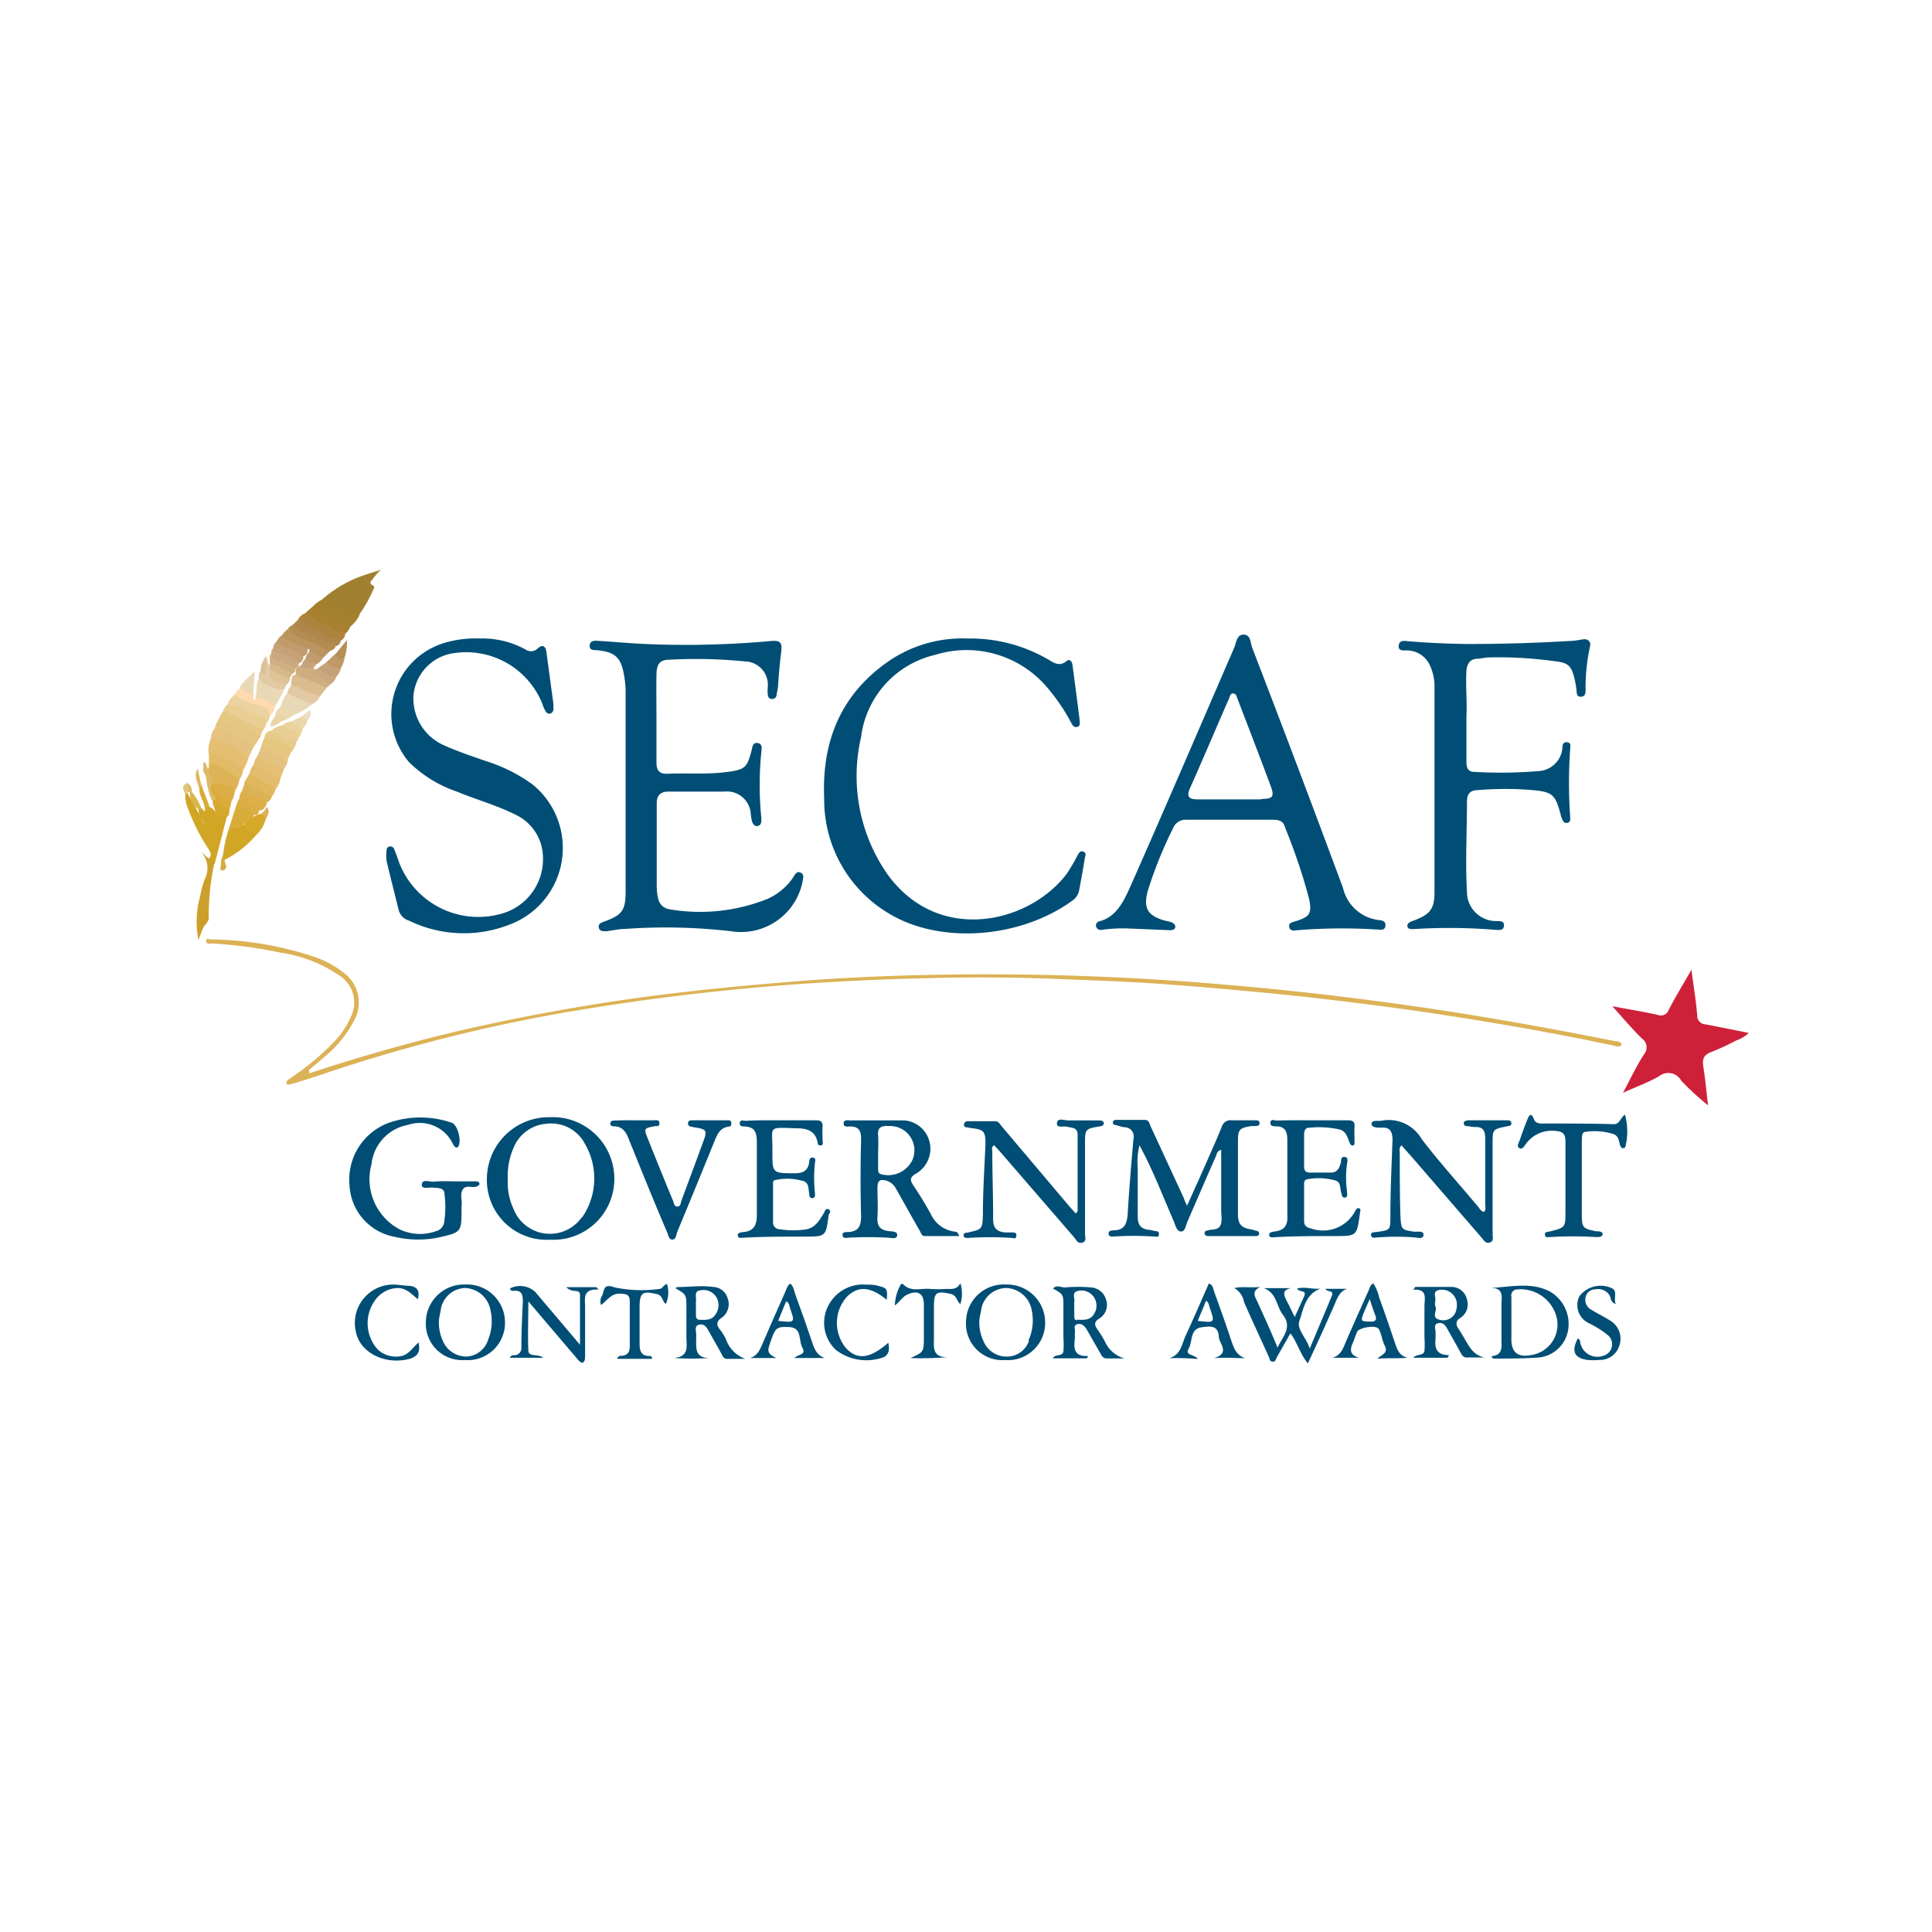<svg xmlns="http://www.w3.org/2000/svg" viewBox="0 0 144 144"><title>secaf</title><g id="Awards"><path d="M48.93,53.57v3.28c0,.58.22.85.84.82,1.44-.06,2.89.06,4.34-.12s1.57-.34,1.91-1.62c.06-.24.07-.6.44-.55s.32.37.29.64a24.57,24.57,0,0,0,0,5c0,.23,0,.48-.26.54s-.39-.16-.45-.39-.05-.3-.08-.46A1.78,1.78,0,0,0,54,59c-1.38,0-2.77,0-4.15,0-.58,0-.91.24-.9.88,0,2,0,4,0,6,0,.33,0,.67.09,1a1,1,0,0,0,.85.89A13.52,13.52,0,0,0,57.2,67a4.48,4.48,0,0,0,1.92-1.61c.13-.19.25-.49.55-.35s.18.43.15.67a4.68,4.68,0,0,1-5,3.74,42.34,42.34,0,0,0-8.27-.21c-.46,0-.93.13-1.39.17-.22,0-.48,0-.53-.28s.18-.36.4-.44c1.37-.5,1.6-.84,1.6-2.3V51.49a7.08,7.08,0,0,0-.11-1.12c-.22-1.37-.67-1.78-2.05-1.91-.24,0-.54,0-.52-.34s.28-.37.54-.36c1.37.08,2.75.22,4.13.26a70,70,0,0,0,8.81-.24c.75-.07.89.11.79.87S58.06,50.2,58,51c0,.26-.08.53-.12.79a.31.31,0,0,1-.37.3c-.24,0-.27-.2-.29-.38s0-.31,0-.46a1.74,1.74,0,0,0-1.68-1.95,36.23,36.23,0,0,0-5.61-.13c-.74,0-1,.3-1,1.15C48.91,51.39,48.93,52.48,48.93,53.57Z" style="fill:#004e75"/><path d="M72.11,47.59a11.56,11.56,0,0,1,5.94,1.52c.45.25.88.63,1.45.16.21-.18.4,0,.44.31.18,1.37.36,2.73.53,4.1,0,.19.08.44-.19.5s-.36-.17-.45-.33a14.54,14.54,0,0,0-1.72-2.54,7.87,7.87,0,0,0-8.41-2.5,7.2,7.2,0,0,0-5.52,6.13,12.79,12.79,0,0,0,1.95,10.2c3.77,5.25,10.52,3.73,13.37,0a13.48,13.48,0,0,0,.81-1.38c.1-.17.21-.39.45-.28s.13.31.1.47c-.13.81-.28,1.62-.43,2.43a1.23,1.23,0,0,1-.52.76c-3.77,2.74-9.62,3.27-13.48,1.05a9.86,9.86,0,0,1-5-8.67c-.19-4.34,1.29-7.9,5-10.37A9.75,9.75,0,0,1,72.11,47.59Z" style="fill:#004e75"/><path d="M35.74,47.59a6.68,6.68,0,0,1,3.43.82.71.71,0,0,0,.91-.08c.34-.32.58-.18.64.23.18,1.3.35,2.61.53,3.91,0,.11,0,.22,0,.33a.36.36,0,0,1-.22.38c-.21.07-.33-.09-.41-.25a2.05,2.05,0,0,1-.18-.43,6.12,6.12,0,0,0-6.89-3.77,3.51,3.51,0,0,0-2.73,3.08,3.8,3.8,0,0,0,2.23,3.72c1,.46,2.11.83,3.18,1.2a12,12,0,0,1,3.45,1.73A6.09,6.09,0,0,1,38.26,68.8a9.33,9.33,0,0,1-7.77-.18,1.14,1.14,0,0,1-.77-.77c-.3-1.23-.62-2.46-.91-3.69a3.54,3.54,0,0,1,0-.73c0-.17.06-.32.26-.34a.3.3,0,0,1,.31.2c.1.25.2.5.28.75a6.32,6.32,0,0,0,7.69,4.07,4.22,4.22,0,0,0,3-5.09,3.55,3.55,0,0,0-1.85-2.26C37,60,35.51,59.61,34.05,59a9.38,9.38,0,0,1-3.55-2.18,5.53,5.53,0,0,1,2.69-8.92A8,8,0,0,1,35.74,47.59Z" style="fill:#004e75"/><path d="M109.3,53.3c0,1.32,0,2.4,0,3.47,0,.39.08.74.54.76a34.4,34.4,0,0,0,4.87-.06,1.89,1.89,0,0,0,1.74-1.67c0-.21,0-.5.34-.48s.25.32.24.53a36.42,36.42,0,0,0,0,5c0,.18.07.43-.21.48s-.33-.17-.42-.35a1.68,1.68,0,0,1-.09-.32c-.4-1.45-.6-1.63-2.08-1.77a24.05,24.05,0,0,0-4.07,0c-.54,0-.81.25-.82.81,0,2.28-.13,4.55,0,6.82a2.17,2.17,0,0,0,2.23,2.13c.25,0,.55,0,.53.34s-.31.34-.57.32a42.76,42.76,0,0,0-6.2-.06c-.17,0-.4,0-.43-.21s.17-.32.37-.39c1.3-.47,1.65-.86,1.65-2.17,0-5.13,0-10.26,0-15.39a3.66,3.66,0,0,0-.31-1.42,1.89,1.89,0,0,0-1.78-1.19c-.24,0-.62.05-.58-.36s.41-.36.68-.33c1.49.13,3,.19,4.47.21q3.85,0,7.68-.23c.31,0,.62-.08.93-.12s.59.13.5.54a14.2,14.2,0,0,0-.33,3.18c0,.26,0,.55-.35.56s-.3-.31-.33-.54-.08-.53-.14-.79c-.24-1-.49-1.21-1.5-1.32a30.35,30.35,0,0,0-4.86-.28c-.29,0-.57.08-.86.1-.55,0-.78.34-.84.86C109.23,51.15,109.36,52.35,109.3,53.3Z" style="fill:#004e75"/><path d="M23.32,79.91c3.85-1.26,7.74-2.36,11.69-3.26,4.45-1,8.93-1.8,13.46-2.4C52.7,73.7,57,73.31,61.22,73c5.63-.36,11.27-.45,16.9-.33q6.31.14,12.6.67,7.62.63,15.18,1.73c4.86.71,9.7,1.58,14.52,2.54.17,0,.36,0,.46.26-.15.21-.35.12-.53.08-4.27-.91-8.56-1.66-12.87-2.32-3.6-.55-7.22-1-10.85-1.4-3.87-.4-7.75-.74-11.64-1-2-.1-4-.18-6.07-.26q-4.76-.19-9.49-.07c-3.92.09-7.83.27-11.74.59-4.88.4-9.74,1-14.56,1.8A121.25,121.25,0,0,0,24,80.08c-.71.25-1.44.46-2.16.69-.16,0-.38.16-.48,0s.14-.3.27-.4a19.49,19.49,0,0,0,3.28-2.73,6.24,6.24,0,0,0,1.25-1.88,2.38,2.38,0,0,0-.79-3,10.47,10.47,0,0,0-4.43-1.75,34.4,34.4,0,0,0-5.16-.69c-.15,0-.41.09-.41-.18s.19-.13.32-.12a25,25,0,0,1,8,1.39,7.23,7.23,0,0,1,1.91,1.08A2.75,2.75,0,0,1,26.43,76a8.71,8.71,0,0,1-2.32,2.83c-.34.31-.71.61-1.07.91C23,80.14,23.19,79.93,23.32,79.91Z" style="fill:#dcb256"/><path d="M120.18,75c1.27.24,2.34.41,3.4.65a.61.61,0,0,0,.79-.37c.52-1,1.08-1.92,1.7-3,.16,1.24.34,2.31.43,3.39a.64.64,0,0,0,.62.68c1,.19,2.09.41,3.23.64a2.68,2.68,0,0,1-.94.56,18.8,18.8,0,0,1-1.88.87c-.58.21-.66.57-.57,1.12.16,1,.24,2,.35,2.85a21.16,21.16,0,0,1-2-1.84,1.1,1.1,0,0,0-1.66-.33c-.79.46-1.67.77-2.68,1.23.57-1.07,1-2,1.57-2.87a.8.8,0,0,0-.17-1.18C121.67,76.7,121,75.93,120.18,75Z" style="fill:#ce2139"/><path d="M88.48,89.86c.52-1.16,1-2.22,1.47-3.29.38-.86.76-1.71,1.11-2.57a.68.68,0,0,1,.75-.5c.58,0,1.16,0,1.74,0,.15,0,.33,0,.33.21s-.15.2-.28.22l-.33,0c-.91.15-1,.26-1,1.16,0,1.8,0,3.61,0,5.42,0,.7.24,1,.92,1.11a3.74,3.74,0,0,1,.45.12c.12,0,.22.09.21.22s-.13.17-.24.17H90.05c-.14,0-.26-.06-.27-.22s.12-.16.23-.2c.31-.11.72,0,.92-.32s.09-.78.09-1.18c0-1.48,0-3,0-4.51-.32.08-.32.31-.39.47-.72,1.63-1.42,3.26-2.13,4.89-.12.27-.16.74-.48.73s-.41-.47-.54-.78c-.76-1.75-1.45-3.54-2.33-5.23l-.22-.42a5.23,5.23,0,0,0-.13,1.69c0,1.2,0,2.41,0,3.61,0,.63.21.92.8,1,.16,0,.31.07.46.09s.34,0,.32.26-.19.15-.32.15a.33.33,0,0,1-.14,0,22.74,22.74,0,0,0-2.86,0c-.17,0-.4.06-.43-.19s.22-.26.37-.27c.81,0,1-.49,1.05-1.21.11-1.87.27-3.74.43-5.6a.69.69,0,0,0-.6-.87c-.24,0-.47-.11-.71-.16s-.22-.1-.22-.22.12-.17.24-.17h2.14c.32,0,.35.31.45.52l2.46,5.32C88.29,89.5,88.36,89.63,88.48,89.86Z" style="fill:#004e75"/><path d="M80.32,90.28c0-1.89,0-3.78,0-5.67,0-.58-.37-.53-.74-.62s-.84.13-.8-.29.56-.18.87-.19c.73,0,1.47,0,2.2,0,.18,0,.41,0,.42.21s-.23.22-.4.25c-.94.16-1,.21-1,1.2,0,2.27,0,4.55,0,6.82,0,.22.14.54-.2.63s-.43-.17-.58-.36l-5.55-6.42-.44-.48c-.24.15-.14.34-.14.5,0,1.65.07,3.3.06,5,0,.65.26.94.89,1l.53,0c.17,0,.34,0,.31.26s-.2.16-.32.15a23.79,23.79,0,0,0-3.27,0c-.14,0-.35,0-.34-.2s.16-.17.3-.2c1.12-.25,1.11-.26,1.14-1.41,0-1.73.12-3.47.19-5.2,0-.9-.1-1.07-1-1.17a1.65,1.65,0,0,1-.32-.06c-.13,0-.29,0-.28-.23a.26.26,0,0,1,.28-.23c.68,0,1.37,0,2.06,0,.24,0,.36.25.5.41l5.07,6,.42.47Z" style="fill:#004e75"/><path d="M110.61,90.33c.17-.18.09-.39.09-.57,0-1.63,0-3.26,0-4.89,0-.59-.15-.89-.77-.87a1.82,1.82,0,0,1-.46-.06c-.14,0-.35,0-.37-.19s.21-.25.38-.25h2.81c.16,0,.35,0,.36.21s-.18.21-.34.24c-1.06.22-1.06.22-1.06,1.27,0,2.25,0,4.51,0,6.76,0,.22.11.53-.21.63s-.44-.17-.6-.35l-5.19-6-.79-.89c-.2.18-.13.37-.13.54,0,1.58,0,3.17.05,4.75.06,1,.08,1,1.06,1.15.24,0,.68-.09.66.24s-.44.2-.66.18a17.9,17.9,0,0,0-2.74,0c-.18,0-.47.1-.51-.16s.26-.22.44-.25c1-.14,1-.14,1-1.15,0-1.89.09-3.79.16-5.68,0-.64-.18-1-.86-.94-.27,0-.72,0-.7-.3s.47-.17.74-.22a2.84,2.84,0,0,1,3,1.38c1.31,1.71,2.77,3.32,4.17,5C110.24,90,110.34,90.27,110.61,90.33Z" style="fill:#004e75"/><path d="M33.59,88.05H35.4c.12,0,.29,0,.33.14s-.12.22-.25.26c-.33.09-.78-.16-1,.23s0,.83-.08,1.25c0,.11,0,.22,0,.33,0,1.51-.05,1.6-1.51,1.93a7.54,7.54,0,0,1-3.44,0,4.1,4.1,0,0,1-3.4-3.85A4.51,4.51,0,0,1,29,83.68a7.16,7.16,0,0,1,4.66,0c.44.13.76,1.31.51,1.75-.06.11-.14.12-.21.08a.5.5,0,0,1-.18-.2,2.73,2.73,0,0,0-3.36-1.47,3.34,3.34,0,0,0-2.73,2.93,4.23,4.23,0,0,0,2.12,4.87,3.53,3.53,0,0,0,2.67.13.81.81,0,0,0,.62-.64A7.6,7.6,0,0,0,33.13,89c0-.49-.47-.44-.82-.48s-.87.14-.87-.2c0-.49.57-.21.88-.25A10.76,10.76,0,0,1,33.59,88.05Z" style="fill:#004e75"/><path d="M58.19,83.5c.87,0,1.74,0,2.6,0,.37,0,.55.09.52.49s0,.67,0,1c0,.13.1.35-.13.38s-.22-.14-.25-.27c-.17-.78-.76-1-1.45-1-2.37-.07-1.88-.23-1.91,1.72,0,1.64,0,1.62,1.65,1.63.61,0,1-.18,1.09-.81,0-.15.05-.41.29-.36s.16.24.14.41a10.11,10.11,0,0,0,0,2.2c0,.18.06.39-.19.41s-.21-.21-.24-.35c-.07-.37,0-.83-.5-.94a4.18,4.18,0,0,0-2-.06c-.24,0-.19.26-.19.43,0,.89,0,1.79,0,2.68a.5.5,0,0,0,.51.56,6.1,6.1,0,0,0,2,0c.67-.14.95-.69,1.27-1.19.08-.14.12-.4.36-.29s.05.29,0,.43c-.2,1.6-.21,1.6-1.83,1.6s-3,0-4.47.08c-.17,0-.42.08-.47-.14s.25-.27.42-.28c.8-.07,1-.55,1-1.27,0-1.81,0-3.62,0-5.42,0-.67-.11-1.14-.89-1.18-.17,0-.42,0-.38-.27s.29-.15.45-.15C56.4,83.49,57.3,83.5,58.19,83.5Z" style="fill:#004e75"/><path d="M97.83,83.5c.87,0,1.74,0,2.61,0,.36,0,.55.08.52.48s0,.76,0,1.14c0,.1,0,.24-.12.26s-.2-.1-.24-.19c-.16-.39-.25-.85-.73-1a7,7,0,0,0-2.33-.13c-.26,0-.34.25-.34.5,0,.8,0,1.6,0,2.4,0,.31.14.44.44.44h1.54c.51,0,.66-.37.77-.78,0-.15,0-.43.28-.39s.2.32.17.51a7.48,7.48,0,0,0,0,2.06c0,.16.08.41-.14.46s-.25-.2-.29-.35c-.11-.35,0-.83-.5-.94a4.62,4.62,0,0,0-2.06-.07c-.23.06-.21.27-.21.44V91c0,.35.18.49.51.56A2.7,2.7,0,0,0,101,90.28c.07-.11.12-.27.29-.22s.1.2.07.33a.13.13,0,0,0,0,.06c-.23,1.68-.23,1.68-1.89,1.68-1.47,0-2.94,0-4.41.08-.17,0-.42.08-.46-.14s.23-.26.4-.28c.75-.09,1-.48.95-1.22,0-1.87,0-3.75,0-5.62,0-.64-.2-1-.83-1-.18,0-.47,0-.43-.29s.3-.14.46-.14C96.05,83.49,96.94,83.5,97.83,83.5Z" style="fill:#004e75"/><path d="M47.28,83.5c.49,0,1,0,1.47,0,.16,0,.4-.06.4.22s-.19.19-.35.22c-.81.16-.82.16-.52.92q.93,2.33,1.88,4.63c.07.18.09.45.34.44s.23-.3.3-.47q.84-2.25,1.66-4.49c.25-.68.17-.8-.55-.92a2.7,2.7,0,0,1-.39-.08c-.13,0-.25-.09-.24-.26s.15-.21.29-.21h2.67c.14,0,.26,0,.27.23s-.12.23-.25.25c-.6.1-.8.57-1,1.06-.92,2.26-1.84,4.52-2.78,6.77-.08.22-.09.57-.36.58s-.31-.34-.4-.55c-1-2.34-1.94-4.67-2.88-7-.2-.5-.46-.85-1-.89-.16,0-.36,0-.35-.22s.25-.21.42-.21C46.35,83.49,46.82,83.5,47.28,83.5Z" style="fill:#004e75"/><path d="M121.11,83.07a4.62,4.62,0,0,1,.06,2.3c0,.12-.09.22-.21.21s-.17-.12-.21-.23c-.1-.34-.11-.72-.55-.84a4.56,4.56,0,0,0-2-.15c-.33,0-.29.42-.3.67,0,1.34,0,2.68,0,4v1.48c0,1,.07,1.06,1.06,1.26.18,0,.49,0,.49.22s-.33.22-.53.21a28.46,28.46,0,0,0-3.33,0c-.16,0-.41.09-.44-.16s.19-.21.35-.25c1.18-.3,1.18-.3,1.18-1.5,0-1.74,0-3.48,0-5.22,0-.6-.23-.74-.78-.78a2.38,2.38,0,0,0-2.19,1c-.11.14-.24.41-.46.29s-.07-.36,0-.54c.19-.55.38-1.09.6-1.62.11-.28.28-.55.48,0,.13.32.42.32.67.32,1.76,0,3.53,0,5.29.05C120.7,83.8,120.75,83.37,121.11,83.07Z" style="fill:#004e75"/><path d="M92,96c.63-.13,1.25,0,1.94-.08-.71.34-.38.73-.21,1.13.49,1.08,1,2.18,1.49,3.39.41-.86,1.11-1.51.41-2.43-.5-.63-.46-1.66-1.44-2h2.07c-.73.12-.59.5-.33,1s.35.71.57,1.15l.7-1.53c.23-.52-.37-.28-.52-.59.6-.16,1.18.08,1.76,0-1.17.42-1.28,1.55-1.59,2.41-.22.64.51,1.22.77,2.07.6-1.44,1.13-2.68,1.64-3.92.2-.47-.32-.26-.48-.54h1.63c-.56.18-.73.68-.93,1.15-.63,1.44-1.28,2.87-2,4.41-.59-.71-.77-1.54-1.3-2.24l-1,1.76c-.08.15-.11.38-.34.35s-.2-.22-.27-.36c-.61-1.35-1.24-2.7-1.84-4.06A1.54,1.54,0,0,0,92,96Z" style="fill:#004e75"/><path d="M42.2,95.94h2.25l.16.18c-1.21-.08-1,.69-1,1.3V101c0,.21,0,.47-.15.55s-.35-.16-.47-.31L39.38,97c0,1.29-.05,2.48,0,3.65,0,.53.7.22,1.12.55H38c.1-.24.3-.18.45-.2s.4-.19.41-.5c0-1.15.05-2.31.11-3.47,0-.53-.07-.88-.7-.82-.11,0-.23,0-.25-.18a1.65,1.65,0,0,1,1.88.27l3.33,3.93c0-1.36,0-2.55,0-3.73,0-.19-.13-.26-.3-.28A1,1,0,0,1,42.2,95.94Z" style="fill:#004e75"/><path d="M44.8,97.27a.79.79,0,0,1,.09-.72c.16-.39.07-.92.94-.59a9.91,9.91,0,0,0,3.32.11c.25,0,.28-.32.57-.36a2.17,2.17,0,0,1-.09,1.48c-.29-.21-.22-.62-.65-.73-1.09-.26-1.31-.14-1.31,1,0,.87,0,1.74,0,2.61,0,.57.07,1,.75,1,.08,0,.18,0,.18.21H46c.06-.24.25-.22.38-.23.46-.06.56-.34.56-.75,0-1.09,0-2.19,0-3.28,0-.5-.21-.58-.64-.59C45.58,96.35,45.28,96.91,44.8,97.27Z" style="fill:#004e75"/><path d="M120.43,97.2c-.42-.17-.35-.45-.45-.63a1,1,0,0,0-1.07-.47.74.74,0,0,0-.73.58.84.84,0,0,0,.45.95c.45.29.94.51,1.38.8a1.56,1.56,0,0,1,.69,1.85,1.5,1.5,0,0,1-1.51,1.08,4.23,4.23,0,0,1-.87,0c-1-.13-1.21-.68-.72-1.6.21.08.16.29.22.45a1.29,1.29,0,0,0,1.65.85.89.89,0,0,0,.39-1.53,7.34,7.34,0,0,0-1.46-.92,1.49,1.49,0,0,1-.68-2,2,2,0,0,1,2.43-.59C120.59,96.25,120.24,96.72,120.43,97.2Z" style="fill:#004e75"/><path d="M66.09,96.88c-1.21-1-2.15-1.07-3-.19a2.93,2.93,0,0,0,0,3.83c.84.86,1.77.74,3.12-.44.08.44.09.81-.3,1.06a3.74,3.74,0,0,1-3.59-.51,2.77,2.77,0,0,1-.62-3.24,2.91,2.91,0,0,1,2.89-1.64c.28,0,.57,0,.86.09C66.1,96,66.17,96.05,66.09,96.88Z" style="fill:#004e75"/><path d="M31.2,100.06c.12.67,0,1-.67,1.22-1.81.48-3.69-.44-4-2a2.86,2.86,0,0,1,3.16-3.51l.73.07c.59,0,.92.31.72,1-.49-.42-.94-.91-1.64-.83a2.15,2.15,0,0,0-1.61,1,2.92,2.92,0,0,0,.27,3.58,2,2,0,0,0,1.66.5C30.45,101,30.73,100.47,31.2,100.06Z" style="fill:#004e75"/><path d="M24,44.69a9.24,9.24,0,0,1,2.57-1.61c.51-.2,1.09-.39,1.82-.6a3.79,3.79,0,0,0-.59.65c-.08.13-.38.33,0,.51.15.07.08.23,0,.35a9.44,9.44,0,0,1-1,1.78c-.16.12-.33.31-.53.16a21.75,21.75,0,0,0-2-.94C24.14,44.92,23.93,44.92,24,44.69Z" style="fill:#a08030"/><path d="M67.86,101.22c1-.45,1-.45,1-1.58V97.23c0-.84-.47-1.1-1.25-.73-.35.16-.53.51-.91.8a3.25,3.25,0,0,1,.4-1.49c0-.1.16-.15.22-.09.58.61,1.33.28,2,.35a9.59,9.59,0,0,0,1.2,0c.39,0,.81.07,1.06-.43a2.59,2.59,0,0,1,0,1.56c-.3-.25-.27-.66-.72-.76-1.09-.23-1.25-.14-1.25,1,0,.74,0,1.48,0,2.21s-.16,1.51,1,1.51A25.11,25.11,0,0,1,67.86,101.22Z" style="fill:#004e75"/><path d="M15.55,64c.33-.32.06-.6-.1-.86A14.79,14.79,0,0,1,14,60.24a2.54,2.54,0,0,1-.19-1.09.17.17,0,0,1,.17,0c.5.74.84,1.57,1.28,2.31-.12-.35-.47-.64-.46-1.08,0-.1.09-.17.21-.14l.26.26c.13-.11.09-.4.37-.33s.26.25.43.31c.22.24.65.09.83.42L16,64.4C15.78,64.31,15.56,64.26,15.55,64Z" style="fill:#d1a625"/><path d="M15.55,64c.13.15.43.12.41.41a18.28,18.28,0,0,0-.4,4c0,.34-.33.52-.44.8s-.21.53-.33.85a7.1,7.1,0,0,1,.14-3.31,7.07,7.07,0,0,1,.33-1.22,1.79,1.79,0,0,0-.32-2.09Z" style="fill:#cc9f2a"/><path d="M16.61,63.82a10.38,10.38,0,0,1,.43-2,1.56,1.56,0,0,1,.71-.28l.38-.08c.47.11.9.26.89.86a7.57,7.57,0,0,1-2.28,1.77C16.48,64.11,16.55,64,16.61,63.82Z" style="fill:#d1a625"/><path d="M15.55,56.2a2.08,2.08,0,0,1,.14-1.07c.14-.26.38-.21.58-.14a14.94,14.94,0,0,1,1.82.83.64.64,0,0,1,.42.68,3,3,0,0,1-.41.93C17.29,57,16.39,56.63,15.55,56.2Z" style="fill:#e5be71"/><path d="M24,44.69c.7.22,1.31.67,2.05.85.24.06.44.39.78.23a2.69,2.69,0,0,1-.71.93s-.08.07-.11.06a16.83,16.83,0,0,1-2.53-1.13c-.15-.1-.3-.2-.16-.42A2.16,2.16,0,0,1,24,44.69Z" style="fill:#a4802e"/><path d="M18.51,56.5a4.18,4.18,0,0,0-2.82-1.37,1.77,1.77,0,0,1,.27-.8.31.31,0,0,1,.3-.1,5.13,5.13,0,0,1,2.63,1.28.17.17,0,0,1,0,.18Z" style="fill:#e5c280"/><path d="M19.84,53.94a1,1,0,0,1-.27.54A8.78,8.78,0,0,1,16.63,53a1.12,1.12,0,0,1,.37-.54c.27-.18.52,0,.76.07.59.21,1.13.53,1.73.71C19.83,53.33,20,53.56,19.84,53.94Z" style="fill:#e8ce92"/><path d="M18.91,55.69A5.9,5.9,0,0,0,16,54.33a1.44,1.44,0,0,1,.28-.66.6.6,0,0,1,.69,0c.84.38,1.67.76,2.52,1.11Z" style="fill:#e5c680"/><path d="M25.72,47.24s0,.07,0,.11a.63.63,0,0,1-.4.44,1.39,1.39,0,0,1-.95-.22c-.65-.27-1.25-.68-1.9-1-.17-.08-.39-.17-.22-.45a.87.87,0,0,1,.41-.37A6.61,6.61,0,0,1,25.72,47.24Z" style="fill:#ad843d"/><path d="M17.84,58.11a1.81,1.81,0,0,1-.29.77,11.33,11.33,0,0,1-1.8-.55,1.85,1.85,0,0,1-.19-.56.88.88,0,0,1,0-.62c0-.24.1-.42.36-.33a4.05,4.05,0,0,1,1.87,1.1C17.88,58,17.86,58,17.84,58.11Z" style="fill:#ddb356"/><path d="M21.17,51.39a6.47,6.47,0,0,1-.66,1.21c-.58,0-.94-.49-1.48-.54.15-.48,0-1,.26-1.48C19.93,50.82,20.51,51.19,21.17,51.39Z" style="fill:#e9d8b6"/><path d="M25.72,47.24l-3.07-1.45.65-.58c.34.57,1,.62,1.51.88s.86.41,1.29.61A1,1,0,0,1,25.72,47.24Z" style="fill:#a98030"/><path d="M19.84,53.94c0-.26-.06-.51-.34-.56-.89-.16-1.61-.77-2.5-.93,0-.29.3-.43.43-.66a1.5,1.5,0,0,1,.8.24,6.66,6.66,0,0,0,1.15.44c.41.1.95.27.72.93A.89.89,0,0,1,19.84,53.94Z" style="fill:#ead3a0"/><path d="M19.45,54.74c-.88.07-1.51-.57-2.27-.82a3,3,0,0,0-.94-.25l.39-.68c1,.35,1.85,1,2.87,1.31,0,0,.05.11.07.18Z" style="fill:#e5c886"/><path d="M24.36,51.25l-.52.67a2.23,2.23,0,0,1-1.61-.53c-.18-.11-.36-.18-.53-.27l0-.25c.05-.24,0-.51.34-.61A4.57,4.57,0,0,1,24.36,51.25Z" style="fill:#dabc8e"/><path d="M21.7,56.07l-.26.54a3.87,3.87,0,0,1-2-.93l.25-.68a2.16,2.16,0,0,1,1.94.54A.37.37,0,0,1,21.7,56.07Z" style="fill:#e5c780"/><path d="M17.84,58.11a5.88,5.88,0,0,0-1.93-1.17c-.18-.09-.21.08-.24.21s-.07,0-.1,0l0-.94c.38-.23.61.15.88.26.59.26,1.28.36,1.67,1A1.66,1.66,0,0,1,17.84,58.11Z" style="fill:#e2bb66"/><path d="M20.89,52.72a3.07,3.07,0,0,1,.53-1.07,3.77,3.77,0,0,1,1.89.81,4.91,4.91,0,0,1-1.34.8A2,2,0,0,1,20.89,52.72Z" style="fill:#e9d8b6"/><path d="M18.59,57.66a1.55,1.55,0,0,1,.3-.65.35.35,0,0,1,.43-.09c.51.38,1.18.51,1.6,1a1.69,1.69,0,0,1-.29.8A2.85,2.85,0,0,1,18.59,57.66Z" style="fill:#e4bc6d"/><path d="M20.1,53.4c0-.66-.55-.76-1-.87a5,5,0,0,1-1.63-.74.84.84,0,0,1,.38-.41c.45-.27.71.2,1.07.28a1.3,1.3,0,0,0,0,.49c.07.12.08,0,.11-.09.66-.27,1,.4,1.48.54A1.75,1.75,0,0,1,20.1,53.4Z" style="fill:#ffd9af"/><path d="M22.24,46.16c.49.58,1.24.7,1.85,1.08a2,2,0,0,0,1.27.42c.08.25-.06.38-.26.48a2.68,2.68,0,0,1-1.73-.54,3.26,3.26,0,0,0-.85-.33c-.33-.14-.7-.24-.69-.71Z" style="fill:#af874a"/><path d="M19.46,55.68l2,.93a1.36,1.36,0,0,1-.27.67,2.55,2.55,0,0,1-2-.93Z" style="fill:#e5c280"/><path d="M18.59,57.66a13.74,13.74,0,0,0,2,1.09c-.13.23-.16.51-.4.67a3.69,3.69,0,0,1-2-1.07Z" style="fill:#e0b75d"/><path d="M23.31,52.46a8.76,8.76,0,0,1-1.89-.81.86.86,0,0,1,.28-.53c.6-.07,1,.51,1.53.57a2.38,2.38,0,0,1,.61.23A1.2,1.2,0,0,1,23.31,52.46Z" style="fill:#e2c9a3"/><path d="M17.84,61.69l-.8.14.55-1.74a1.19,1.19,0,0,1,1.37.59C18.75,61.21,18.16,61.3,17.84,61.69Z" style="fill:#d8ac38"/><path d="M21.83,46.56a1.17,1.17,0,0,0,.79.57c.69.11,1.19.72,1.9.8A4.36,4.36,0,0,1,25,48c.08.32-.15.4-.37.51-.61.13-1-.44-1.49-.55a4.53,4.53,0,0,1-1.36-.62c-.2-.14-.42-.27-.26-.57Z" style="fill:#b48c52"/><path d="M24.36,51.25l-2.26-.94c-.18-.36,0-.56.31-.73.31,0,.6.15.91.15a.34.34,0,0,1,.16.21c.07.42.51.38.75.6s.42.16.42.45Z" style="fill:#ceae80"/><path d="M19.18,56.35a9.75,9.75,0,0,0,2,.93l-.25.67a5.74,5.74,0,0,1-1.43-.75.8.8,0,0,0-.6-.19A1.57,1.57,0,0,1,19.18,56.35Z" style="fill:#e5bf75"/><path d="M21.17,51.39a2.6,2.6,0,0,1-1.88-.81c0-.19-.05-.4.13-.55.13,0,.28,0,.25-.16s.09-.5,0-.75c.08-.09.16-.37.25,0,.05.14,0,.31.13.42l.08.07a.75.75,0,0,1,.1.36.69.69,0,0,0,.58.76.89.89,0,0,1,.57.28Z" style="fill:#e2caa5"/><path d="M20.36,48.31a.7.7,0,0,1,.28-.52c.47.15.93.37,1.39.55a.78.78,0,0,1,.58.57.54.54,0,0,1-.38.56,16.12,16.12,0,0,1-1.71-.75C20.36,48.65,20.22,48.52,20.36,48.31Z" style="fill:#c6a277"/><path d="M15.81,58.35a2.86,2.86,0,0,1,1.74.53c-.11.26-.09.57-.28.8-1,.09-1.1,0-1.51-1.16A.26.26,0,0,1,15.81,58.35Z" style="fill:#dcaf46"/><path d="M19,62.33a1.35,1.35,0,0,0-.91-.77,2.55,2.55,0,0,1,1.34-.91c.23,0,.43.08.38.38A2.51,2.51,0,0,1,19,62.33Z" style="fill:#d6a92a"/><path d="M21.56,46.81c.09.54.63.57,1,.78a3.27,3.27,0,0,0,.76.31c.09.26-.09.37-.27.48a.45.45,0,0,1-.2,0c-.55-.09-1-.46-1.54-.6a.37.37,0,0,1-.27-.47A2,2,0,0,1,21.56,46.81Z" style="fill:#ba955f"/><path d="M19.87,59.84l0,.12c-.14.22-.24.48-.57.44a5.25,5.25,0,0,1-1.46-.86A1,1,0,0,1,18,59,2,2,0,0,1,19.87,59.84Z" style="fill:#dcaf4a"/><path d="M19.87,59.84A5,5,0,0,0,18,59l.27-.67c.62.42,1.38.6,2,1.07A1,1,0,0,1,19.87,59.84Z" style="fill:#dcb256"/><path d="M21.7,56.07c.06-.41-.24-.53-.53-.66A4.88,4.88,0,0,0,19.71,55a.55.55,0,0,1,.51-.54,3.92,3.92,0,0,1,1.88.81A1.64,1.64,0,0,1,21.7,56.07Z" style="fill:#e7cb8b"/><path d="M21,47.35c.5.58,1.28.61,1.89,1a.41.41,0,0,1-.39.57c-.35-.49-1-.51-1.44-.75a1,1,0,0,1-.44-.34A1,1,0,0,1,21,47.35Z" style="fill:#c19b6c"/><path d="M22.1,55.27c-.71-.08-1.23-.59-1.88-.81a1.63,1.63,0,0,1,.81-.4,2.2,2.2,0,0,1,1,.36c.24.14.34.32.19.59A.26.26,0,0,1,22.1,55.27Z" style="fill:#e8ce93"/><path d="M20.36,48.31a.34.34,0,0,0,.23.28,6.77,6.77,0,0,1,1.65.79.36.36,0,0,1-.29.48,5.28,5.28,0,0,1-1.49-.57c-.27-.12-.38-.31-.23-.59A.41.41,0,0,1,20.36,48.31Z" style="fill:#cba980"/><path d="M18.88,51.66c-.46.32-.65-.45-1.07-.28.21-.57.72-.85,1.18-1.35Z" style="fill:#e9d8b6"/><path d="M23.72,49.8l.63-.46a3.72,3.72,0,0,1,1.07.44,1.56,1.56,0,0,1-.36.67A1.15,1.15,0,0,1,23.72,49.8Z" style="fill:#c6a176"/><path d="M16,60.62c.13-.33-.21-.6-.14-.93a.38.38,0,0,1,.31-.19c.26.13.37.45.71.49a.31.31,0,0,1,.21.41c0,.17,0,.36-.15.49Z" style="fill:#d6a92e"/><path d="M17.8,59.54a4.31,4.31,0,0,1,1.5.82c0,.28-.08.46-.41.35-.34-.41-.85-.45-1.3-.62Z" style="fill:#dbae44"/><path d="M23.72,49.8a2.6,2.6,0,0,0,1.34.65,1,1,0,0,1-.41.54c-.51-.23-.89-.72-1.51-.73,0-.2.23-.18.29-.31Z" style="fill:#caa980"/><path d="M16.09,59.56a.29.29,0,0,1-.28.13,4.75,4.75,0,0,1-.42-1.57c-.05-.21-.05-.43-.24-.58v-.72c.23,0,.21.19.28.32s.12.46.25.67.11.35.13.54v.13C15.77,58.87,16.16,59.16,16.09,59.56Z" style="fill:#deb969"/><path d="M20.23,48.7c0,.26.1.37.34.46.49.19.95.42,1.43.63a.38.38,0,0,1-.19.43,3.63,3.63,0,0,1-1.69-.71h0C20.13,49.24,20,48.94,20.23,48.7Z" style="fill:#d0b080"/><path d="M16.09,59.56c-.08-.37-.57-.62-.28-1.08,0,0,.09.05.1.09.1.8.73,1,1.36,1.11-.09.24-.06.51-.23.72C16.87,60,16.16,60.11,16.09,59.56Z" style="fill:#d8ac36"/><path d="M21.41,51c-1.19-.19-1.3-.28-1.3-1.07a2.22,2.22,0,0,1,1.48.63.17.17,0,0,1,0,.18Z" style="fill:#dec397"/><path d="M25.42,49.78c-.4,0-.82,0-1.07-.44l.69-.65a2.23,2.23,0,0,0,.65.29A2.11,2.11,0,0,1,25.42,49.78Z" style="fill:#bf9a68"/><path d="M22.24,55c.05-.5-.41-.5-.68-.63a1.92,1.92,0,0,1-.53-.32,1.46,1.46,0,0,1,.67-.27,1.21,1.21,0,0,1,.94.41C22.48,54.45,22.5,54.8,22.24,55Z" style="fill:#ead39f"/><path d="M20.89,52.72c.37.15.81.17,1.08.54l-.67.39c-.25-.16-.56-.1-.8-.26A.92.92,0,0,1,20.89,52.72Z" style="fill:#ebd8ae"/><path d="M25.69,49c-.36.21-.58.14-.65-.29l.81-1A3.21,3.21,0,0,1,25.69,49Z" style="fill:#b68f55"/><path d="M22.64,54.2a1.85,1.85,0,0,1-.94-.41l.8-.4c.21,0,.43,0,.41.28A.8.8,0,0,1,22.64,54.2Z" style="fill:#ebd7ac"/><path d="M15,58.49l.66,1.73c-.21,0-.24.21-.4.27.09-.63-.44-1.1-.4-1.72C14.82,58.64,14.74,58.48,15,58.49Z" style="fill:#d8ab34"/><path d="M20.5,53.39a.58.58,0,0,1,.8.26c-.41.09-.68.48-1.15.5C20.13,53.82,20.37,53.63,20.5,53.39Z" style="fill:#ead4a2"/><path d="M19.7,49.12c.27.3,0,.68.16,1,0,.11-.05.15-.14.16s-.28-.09-.3-.27A1.55,1.55,0,0,1,19.7,49.12Z" style="fill:#dcc197"/><path d="M15,60.23l-.13.14a1.49,1.49,0,0,1-.72-1.31.11.11,0,0,1,.17,0A4,4,0,0,1,15,60.23Z" style="fill:#dab44d"/><path d="M16.61,63.82l.13.28c0,.16.09.31.12.47s-.16.32-.32.31-.12-.18-.09-.3S16.43,64,16.61,63.82Z" style="fill:#d2ac43"/><path d="M15,58.49l-.14.28c-.15-.48-.46-1-.12-1.48Z" style="fill:#deb863"/><path d="M19.42,60.75c.11-.23.41-.32.42-.62.35.31.12.6,0,.9A.44.44,0,0,0,19.42,60.75Z" style="fill:#dcb254"/><path d="M22.91,53.67l-.41-.28.62-.48A.68.68,0,0,1,22.91,53.67Z" style="fill:#ecdebe"/><path d="M13.92,59.17l-.12,0c-.14-.3-.31-.61.14-.8a.91.91,0,0,1,.19.41C14.09,58.92,14.07,59.08,13.92,59.17Z" style="fill:#e0c580"/><path d="M14.06,58.76l-.12-.41c.29.13.34.4.38.67h-.07C14,59.07,14,58.94,14.06,58.76Z" style="fill:#deb862"/><path d="M102.81,68.58a3.11,3.11,0,0,1-2.71-2.4q-3.34-9-6.76-17.88c-.15-.39-.11-1-.65-1s-.54.64-.71,1c-2.6,6-5.17,12-7.79,17.91-.46,1-1,2.14-2.25,2.46a.32.32,0,0,0-.24.41.37.37,0,0,0,.45.22,11.6,11.6,0,0,1,1.86-.1l3.14.13c.18,0,.39,0,.44-.2s-.14-.35-.34-.41-.31-.07-.45-.11c-1.26-.36-1.59-.92-1.26-2.18a31.27,31.27,0,0,1,1.89-4.69,1,1,0,0,1,1-.64h3.34v0c1,0,2,0,3,0,.42,0,.86,0,1,.55a43.45,43.45,0,0,1,1.79,5.3c.25,1.13.08,1.39-1.05,1.73-.22.07-.46.1-.42.4s.31.29.52.26a41.58,41.58,0,0,1,6-.06c.25,0,.6.11.65-.26S103,68.6,102.81,68.58Zm-8.82-9H91.72c-.82,0-1.64,0-2.47,0-.67,0-.82-.23-.56-.82,1-2.24,1.94-4.47,2.92-6.71.06-.14.08-.39.32-.36s.24.24.31.4c.83,2.17,1.67,4.34,2.48,6.52C95,59.38,94.87,59.55,94,59.55Z" style="fill:#004e75"/><path d="M71.18,91.8a2.26,2.26,0,0,1-1.8-1.31q-.61-1.11-1.32-2.16c-.25-.38-.23-.58.17-.83a2.14,2.14,0,0,0,1.1-2.13,2.1,2.1,0,0,0-2.25-1.86c-1.22,0-2.45,0-3.67,0-.21,0-.52-.09-.53.22s.3.23.48.23c.66,0,.84.33.82,1-.05,1.9-.05,3.79,0,5.69,0,.74-.19,1.15-1,1.18-.17,0-.42,0-.38.25s.27.18.44.17a26,26,0,0,1,2.93,0c.24,0,.66.15.7-.17s-.4-.29-.62-.32c-.67-.08-.9-.4-.85-1.07s0-1.42,0-2.14c0-.57.19-.7.73-.53a1.21,1.21,0,0,1,.67.61c.57,1,1.15,2.06,1.74,3.08.1.16.14.42.38.42.83,0,1.66,0,2.57,0C71.4,91.84,71.3,91.82,71.18,91.8Zm-5.57-4.3c-.17-.09-.16-.24-.16-.4V85.77a10.67,10.67,0,0,0,0-1.13c-.06-.63.26-.75.8-.71A1.81,1.81,0,0,1,68,86.47,2,2,0,0,1,65.61,87.5Z" style="fill:#004e75"/><path d="M41,83.27a4.62,4.62,0,0,0-4.71,4.56A4.45,4.45,0,0,0,41,92.4a4.54,4.54,0,0,0,4.79-4.58A4.59,4.59,0,0,0,41,83.27Zm2.37,7.45a2.91,2.91,0,0,1-5.09-.6,4.59,4.59,0,0,1-.43-2.22,5.18,5.18,0,0,1,.42-2.33,2.87,2.87,0,0,1,2.44-1.81,2.84,2.84,0,0,1,2.9,1.52A5.11,5.11,0,0,1,43.4,90.72Z" style="fill:#004e75"/><path d="M75,95.74A2.82,2.82,0,0,0,72,98.58a2.71,2.71,0,0,0,2.9,2.79,2.78,2.78,0,0,0,3-2.83A2.84,2.84,0,0,0,75,95.74Zm1.7,4.18A1.73,1.73,0,0,1,75,101.11a1.85,1.85,0,0,1-1.71-1.18,3.29,3.29,0,0,1-.3-1.36c0-.29.07-.57.13-.85A1.92,1.92,0,0,1,75,96a2,2,0,0,1,1.9,1.67A3.6,3.6,0,0,1,76.65,99.92Z" style="fill:#004e75"/><path d="M34.67,95.74a2.84,2.84,0,0,0-2.93,2.83,2.71,2.71,0,0,0,2.9,2.8,2.78,2.78,0,0,0,3-2.82A2.83,2.83,0,0,0,34.67,95.74Zm1.71,4.12a1.77,1.77,0,0,1-1.64,1.25A1.91,1.91,0,0,1,33,99.93a3.32,3.32,0,0,1-.29-1.36c0-.29.07-.57.13-.85A1.9,1.9,0,0,1,34.66,96a2,2,0,0,1,1.9,1.67A3.63,3.63,0,0,1,36.38,99.86Z" style="fill:#004e75"/><path d="M82.36,100a7.44,7.44,0,0,0-.52-.85c-.24-.34-.37-.6.12-.89a1.19,1.19,0,0,0,.49-1.36,1.26,1.26,0,0,0-1.09-.94,11.13,11.13,0,0,0-2,0c-.28,0-.61-.22-.88.08.78.43.78.43.78,1.4,0,.76,0,1.52,0,2.28a6.68,6.68,0,0,1,0,1c-.06.42-.6.17-.79.52H81l.12-.17c-1.13.06-1.09-.64-1-1.34a2.67,2.67,0,0,1,0-.4c.05-.21-.16-.54.17-.63s.57.14.73.43l1,1.75c.11.19.2.38.49.37.44,0,.88,0,1.31,0A2.23,2.23,0,0,1,82.36,100Zm-2.08-1.6c-.22,0-.21-.18-.21-.34v-.73a1.22,1.22,0,0,1,0-.27c.07-.28-.2-.69.2-.82a1.11,1.11,0,0,1,1.16.31,1.14,1.14,0,0,1,.09,1.42C81.25,98.41,80.75,98.39,80.28,98.36Z" style="fill:#004e75"/><path d="M109.06,99.61c-.12-.19-.22-.39-.35-.57s-.3-.53.1-.79a1.19,1.19,0,0,0,.53-1.39,1.18,1.18,0,0,0-1.16-.94c-.9,0-1.81,0-2.71,0,0,0,0,.07-.15.21,1.14-.09.84.69.85,1.29,0,.75,0,1.51,0,2.27a6.68,6.68,0,0,1,0,1c-.07.39-.59.2-.83.51h2.55L108,101c-1,0-1.07-.59-1-1.28,0-.16,0-.32,0-.47s-.17-.53.17-.62.53.1.69.39c.33.6.68,1.19,1,1.79.11.2.2.38.49.37s.87,0,1.3,0C109.74,101,109.46,100.26,109.06,99.61Zm-1.82-1.26c-.59-.17-.06-.74-.27-1a1.27,1.27,0,0,1,0-.36c.09-.29-.26-.77.33-.85a1.12,1.12,0,0,1,1.26.84,1.47,1.47,0,0,1-.08.85A1,1,0,0,1,107.24,98.35Z" style="fill:#004e75"/><path d="M115.46,96.23c-1.42-.7-2.91-.29-4.48-.23,1.19-.08.92.73.93,1.34,0,.83,0,1.65,0,2.48,0,.56.13,1.2-.76,1.26.09.12.12.18.15.18,1.09,0,2.18,0,3.26-.07a2.47,2.47,0,0,0,2.31-2A2.79,2.79,0,0,0,115.46,96.23ZM114.11,101c-1,.19-1.45-.21-1.46-1.17V98.31c0-.56,0-1.12,0-1.67a.44.44,0,0,1,.38-.53,2.78,2.78,0,0,1,3,2.1A2.3,2.3,0,0,1,114.11,101Z" style="fill:#004e75"/><path d="M54.12,99.85a3.48,3.48,0,0,0-.45-.74c-.31-.38-.27-.62.14-.91a1.23,1.23,0,0,0,.42-1.44,1.14,1.14,0,0,0-1-.83c-.93-.14-1.86,0-2.79,0,0,0-.05.07-.08.1.8.46.8.46.8,1.48v2.14c0,.66.24,1.45-.91,1.57a21.08,21.08,0,0,0,2.64,0c-1.14,0-1-.81-1-1.52,0-.11,0-.23,0-.33s-.15-.54.19-.63.54.1.7.39c.33.6.68,1.19,1,1.79.1.18.16.37.43.36.44,0,.89,0,1.34,0A2.38,2.38,0,0,1,54.12,99.85Zm-1.95-1.48c-.24,0-.3-.15-.3-.35s0-.49,0-.74a2.25,2.25,0,0,1,0-.26c.06-.32-.19-.81.36-.85a1.11,1.11,0,0,1,1.22.62,1.2,1.2,0,0,1-.18,1.26C53,98.41,52.57,98.38,52.17,98.37Z" style="fill:#004e75"/><path d="M103.94,100c-.37-1.1-.74-2.19-1.14-3.28a3.32,3.32,0,0,0-.44-1.07c-.25.14-.27.36-.35.53-.57,1.28-1.15,2.56-1.7,3.84-.21.48-.36,1-1,1.18h2c-.66-.18-.73-.54-.49-1.08.13-.28.21-.59.34-.87s1.42-.55,1.62-.17.23.82.42,1.19c.31.6-.22.68-.54,1,.76-.07,1.49,0,2.27-.07C104.24,101.05,104.12,100.51,103.94,100Zm-1.76-1.5c-.74,0-.8,0-.52-.68.12-.29.25-.57.43-1,.15.46.26.83.4,1.17S102.57,98.5,102.18,98.51Z" style="fill:#004e75"/><path d="M60.5,99.94c-.39-1.16-.8-2.31-1.22-3.46-.1-.27-.12-.6-.38-.81-.24.17-.28.43-.38.64-.57,1.28-1.14,2.56-1.69,3.85-.19.45-.37.88-.92,1.06h1.94c-.35-.21-.71-.31-.53-.88.46-1.39.49-1.47,1.49-1.43s.69,1,1,1.55-.37.47-.59.76c.76,0,1.49,0,2.26,0C60.84,101,60.67,100.48,60.5,99.94ZM58,98.45,58.59,97c.25.1.23.32.28.46C59.27,98.59,59.27,98.59,58,98.45Z" style="fill:#004e75"/><path d="M91.82,100.06c-.42-1.27-.86-2.52-1.32-3.77-.08-.21-.06-.5-.4-.63-.57,1.3-1.13,2.6-1.73,3.89-.28.62-.34,1.42-1.21,1.68a19.61,19.61,0,0,1,2.13.06c-.31-.38-1-.25-.69-.78s.06-1.47,1-1.59c.53-.06,1.18-.18,1.24.67,0,.55.92,1.27-.37,1.64.82-.07,1.56,0,2.32,0C92.18,101,92,100.56,91.82,100.06Zm-2.55-1.61c.23-.54.42-1,.62-1.5.22.13.21.35.28.53C90.56,98.6,90.55,98.6,89.27,98.45Z" style="fill:#004e75"/><path d="M23.05,48.58v-.27l.26-.41c.5.09.82.59,1.36.55l-.53.53A.91.91,0,0,1,23.05,48.58Z" style="fill:#bb9561"/><path d="M22.47,49.63a1,1,0,0,1,.3-.53c.3.08.65.08.82.42l-.26.27A.82.82,0,0,1,22.47,49.63Z" style="fill:#c6a57d"/><path d="M21.82,50.17l-.25.41-1.46-.67v-.4C20.77,49.5,21.21,50.06,21.82,50.17Z" style="fill:#d7b989"/><path d="M23.59,49.52c-.24-.2-.67,0-.82-.42a.89.89,0,0,1,.28-.52c.38.08.66.41,1.08.4A1.85,1.85,0,0,1,23.59,49.52Z" style="fill:#c19c6f"/></g></svg>
